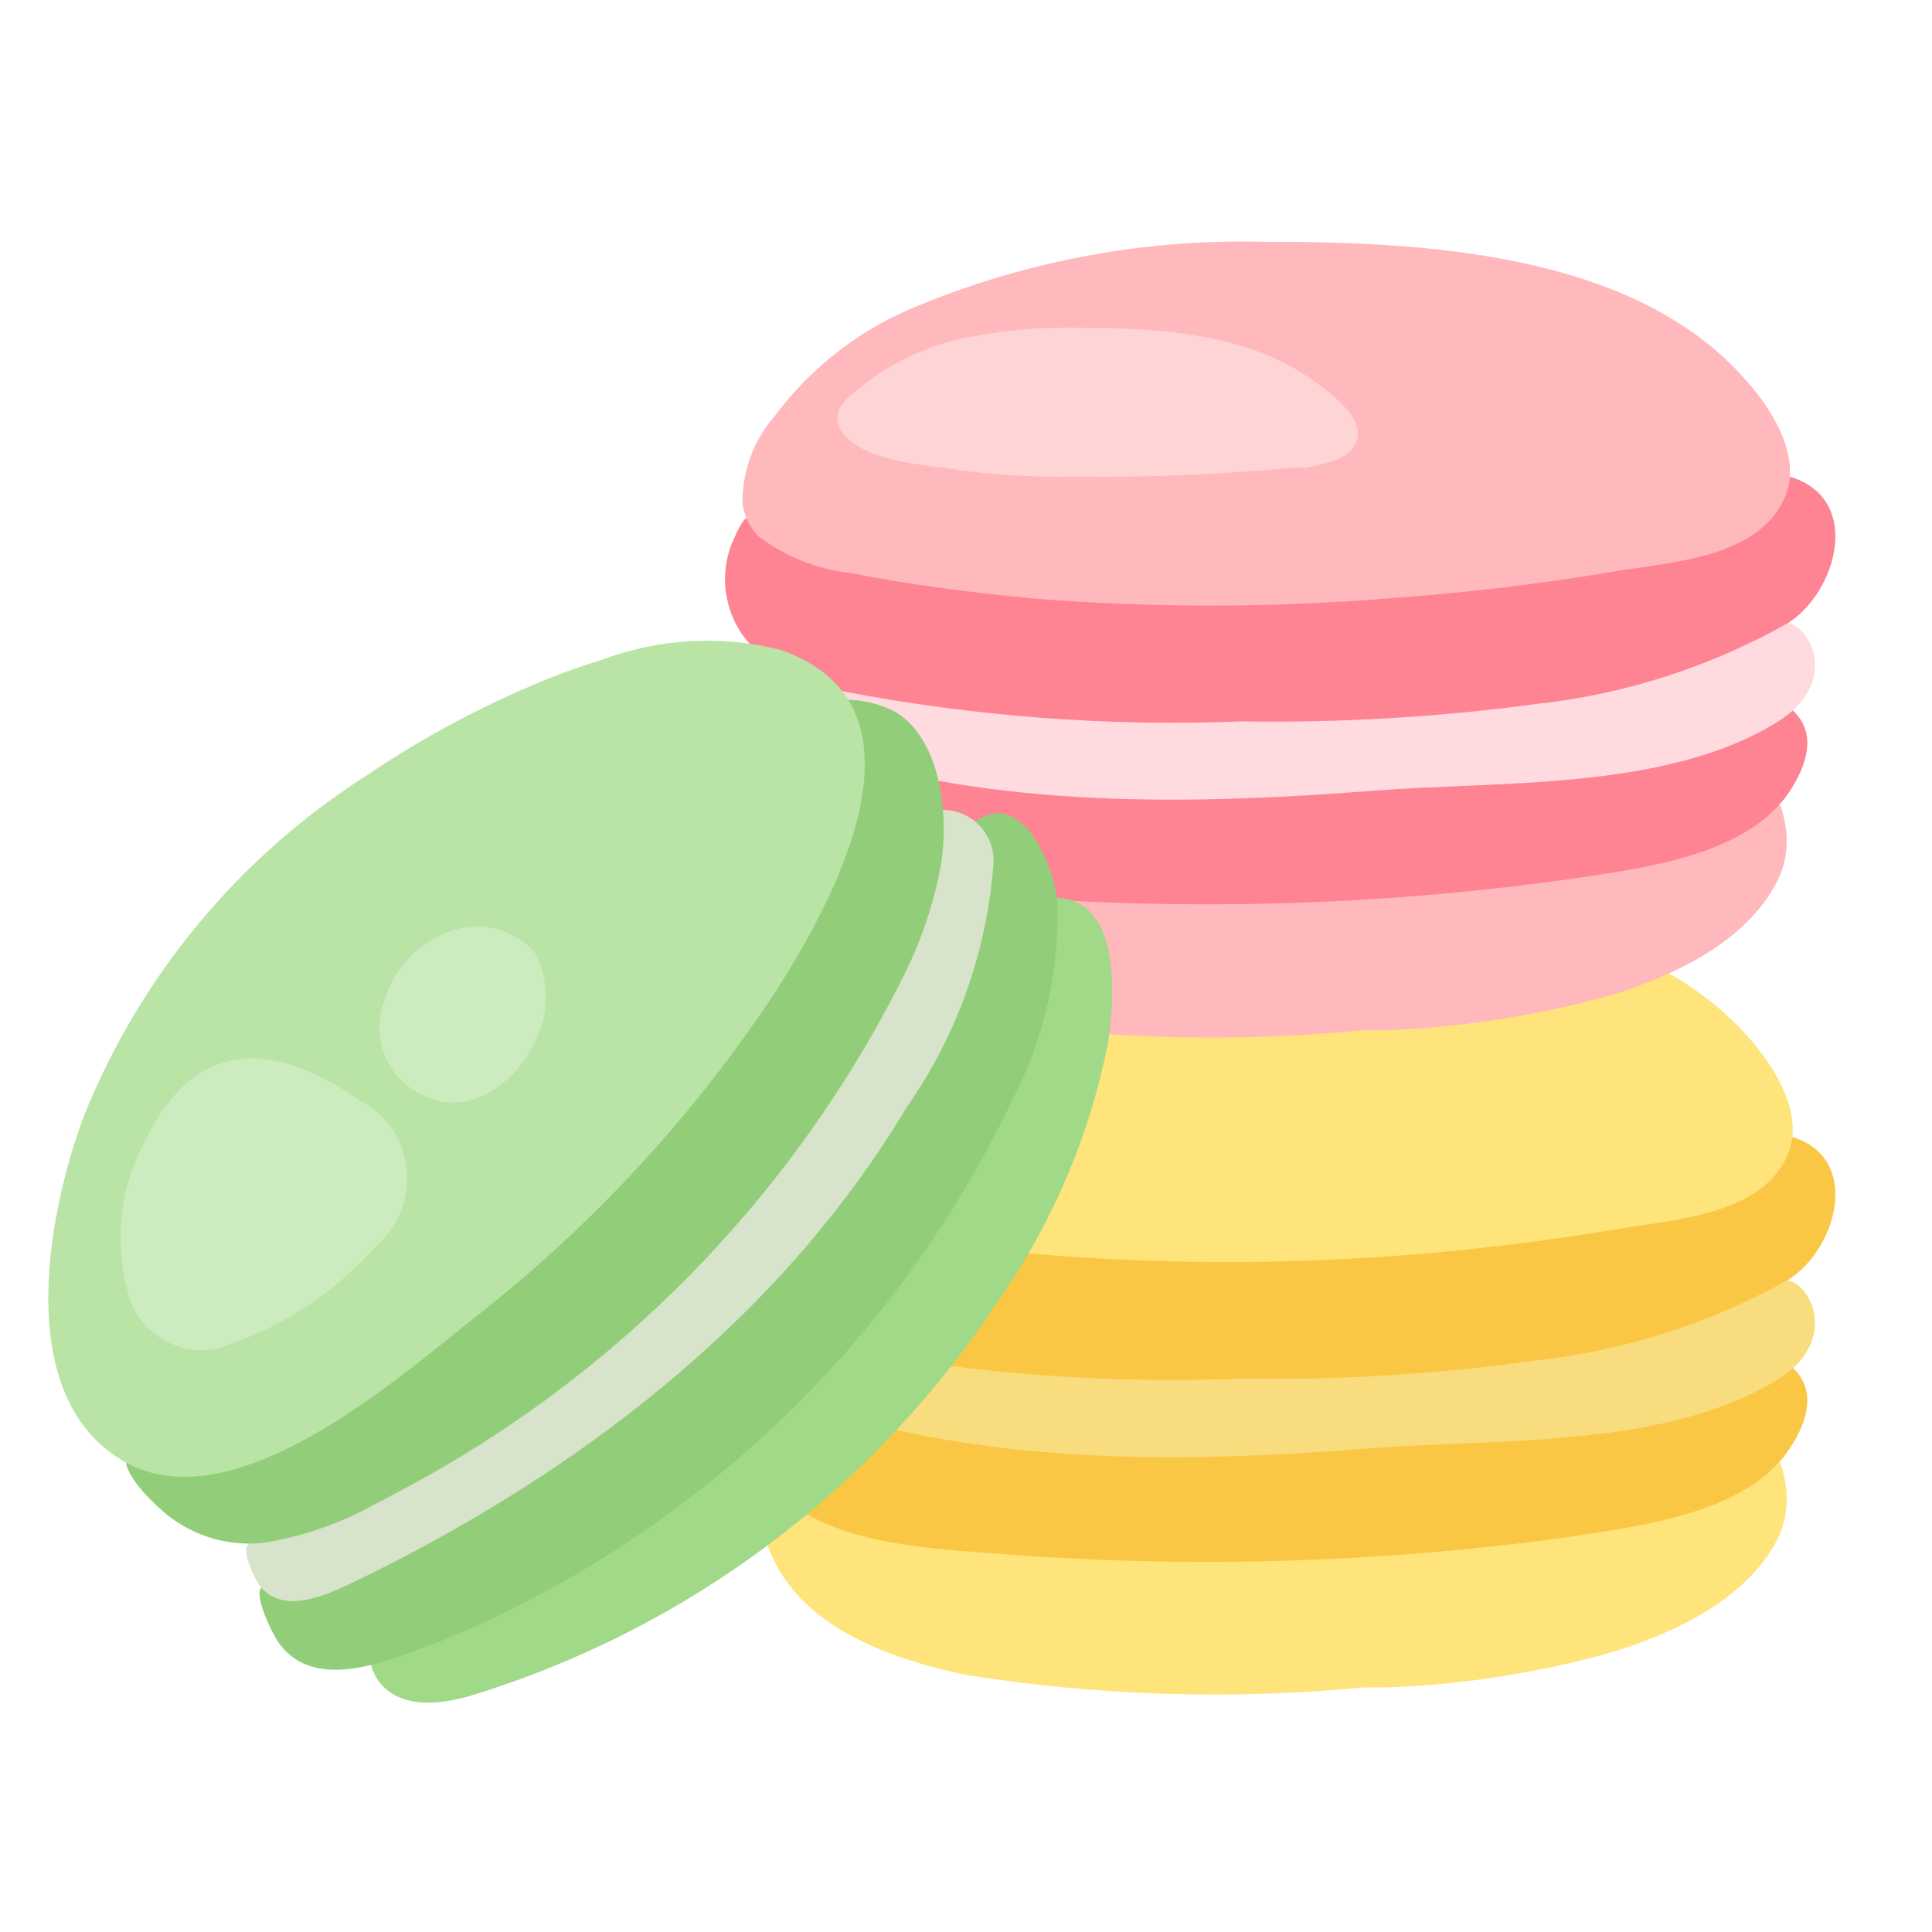 <svg width="40" height="40" viewBox="0 0 40 40" fill="none" xmlns="http://www.w3.org/2000/svg">
<path d="M36.838 30.276C36.893 30.276 36.958 30.675 36.967 30.712C37.033 31.106 36.975 31.51 36.8 31.87C36.161 33.111 34.661 33.815 33.382 34.204C31.872 34.63 30.318 34.876 28.75 34.936H28.241C25.511 35.196 22.76 35.112 20.052 34.686C17.837 34.241 15.512 33.213 15.735 30.564C15.957 27.914 36.819 30.276 36.838 30.276Z" fill="#FFE47B"/>
<path d="M36.697 28.072C36.697 28.072 38.068 28.488 37.031 30.026C36.104 31.369 33.872 31.601 32.399 31.833C28.426 32.375 24.407 32.48 20.411 32.148C18.809 32.036 16.872 31.888 15.779 30.601C15.233 29.971 15.103 29.063 15.965 28.655C17.271 28.044 36.697 28.072 36.697 28.072Z" fill="#FAC744"/>
<path d="M16.188 27.08C15.798 27.08 15.761 28.118 15.854 28.368C15.964 28.57 16.116 28.745 16.299 28.883C16.483 29.02 16.695 29.116 16.919 29.165C20.625 30.35 24.636 30.286 28.444 29.98C31.01 29.785 34.391 29.98 36.698 28.627C38.134 27.812 37.485 26.58 37.022 26.515C36.559 26.45 16.299 27.08 16.188 27.08Z" fill="#F9DC7E"/>
<path d="M15.474 24.338C15.382 24.338 15.215 24.727 15.187 24.792C15.011 25.181 14.965 25.617 15.057 26.034C15.307 27.201 16.419 27.673 17.466 27.933C20.182 28.446 22.948 28.651 25.711 28.544C27.753 28.575 29.794 28.448 31.816 28.164C33.645 27.963 35.416 27.396 37.022 26.497C38.013 25.885 38.578 23.977 37.087 23.532C36.207 23.199 15.502 24.329 15.474 24.338Z" fill="#FAC744"/>
<path d="M15.372 24.033C15.364 23.376 15.598 22.739 16.03 22.245C16.747 21.274 17.705 20.508 18.809 20.021C21.127 19.035 23.629 18.558 26.146 18.622C29.435 18.622 33.854 18.808 36.216 21.494C36.744 22.096 37.355 23.06 37.022 23.884C36.503 25.154 34.669 25.246 33.529 25.441C31.964 25.7 30.389 25.895 28.814 26.006C26.346 26.185 23.868 26.17 21.403 25.959C20.16 25.851 18.923 25.678 17.698 25.441C16.99 25.371 16.316 25.105 15.752 24.672C15.563 24.503 15.43 24.28 15.372 24.033Z" fill="#FFE47B"/>
<path d="M36.838 16.668C36.893 16.668 36.958 17.057 36.967 17.103C37.032 17.488 36.974 17.884 36.8 18.233C36.161 19.503 34.661 20.197 33.382 20.596C31.872 21.017 30.317 21.263 28.75 21.328H28.241C25.512 21.595 22.76 21.514 20.052 21.087C17.837 20.642 15.512 19.614 15.735 16.955C15.957 14.296 36.819 16.659 36.838 16.668Z" fill="#FFB8BC"/>
<path d="M36.697 14.463C36.697 14.463 38.068 14.871 37.031 16.418C36.104 17.761 33.872 17.992 32.399 18.215C28.427 18.762 24.407 18.867 20.411 18.53C18.809 18.419 16.872 18.28 15.779 16.983C15.233 16.362 15.103 15.445 15.965 15.037C17.271 14.426 36.697 14.463 36.697 14.463Z" fill="#FE8393"/>
<path d="M16.188 13.472C15.798 13.472 15.761 14.509 15.854 14.759C15.965 14.959 16.118 15.133 16.302 15.268C16.485 15.404 16.696 15.499 16.919 15.547C20.625 16.742 24.636 16.668 28.444 16.371C31.01 16.168 34.391 16.371 36.698 15.009C38.134 14.194 37.485 12.971 37.022 12.897C36.559 12.823 16.299 13.462 16.188 13.472Z" fill="#FFDADF"/>
<path d="M15.474 10.72C15.382 10.72 15.215 11.109 15.187 11.174C15.011 11.563 14.965 11.999 15.057 12.416C15.307 13.583 16.419 14.065 17.466 14.315C20.181 14.836 22.948 15.045 25.711 14.935C27.752 14.968 29.793 14.847 31.816 14.574C33.647 14.374 35.418 13.803 37.022 12.897C38.013 12.267 38.578 10.359 37.087 9.877C36.207 9.636 15.502 10.72 15.474 10.72Z" fill="#FE8393"/>
<path d="M15.372 10.424C15.364 9.764 15.598 9.125 16.03 8.627C16.748 7.659 17.706 6.896 18.809 6.413C21.117 5.428 23.61 4.947 26.118 5.005C29.407 5.005 33.826 5.199 36.16 7.886C36.688 8.479 37.3 9.442 36.966 10.266C36.448 11.545 34.613 11.637 33.474 11.823C31.908 12.091 30.333 12.277 28.759 12.388C26.292 12.588 23.814 12.588 21.348 12.388C20.106 12.267 18.855 12.11 17.642 11.869C16.936 11.795 16.263 11.529 15.697 11.1C15.521 10.914 15.408 10.678 15.372 10.424Z" fill="#FFB8BC"/>
<path d="M20.227 6.95C20.838 6.836 21.459 6.78 22.08 6.783C23.747 6.783 25.656 6.839 27.082 7.802L27.212 7.895C27.546 8.136 28.296 8.664 28.074 9.173C27.925 9.525 27.36 9.627 27.027 9.683H26.749C25.259 9.827 23.762 9.889 22.265 9.868C21.385 9.887 20.505 9.831 19.634 9.701C18.995 9.609 17.782 9.525 17.402 8.895C17.235 8.627 17.402 8.349 17.624 8.173C18.359 7.527 19.261 7.103 20.227 6.95Z" fill="#FFD4D5"/>
<path d="M7.683 34.464C7.683 34.464 7.886 35.65 9.73 35.112C14.211 33.748 18.074 30.861 20.652 26.951C21.781 25.342 22.561 23.515 22.94 21.587C23.098 20.531 23.218 18.354 21.569 18.604C21.471 18.612 21.374 18.634 21.282 18.669L7.683 34.464Z" fill="#A0D988"/>
<path d="M5.413 32.87C5.246 33.046 5.663 33.861 5.756 33.991C6.525 35.103 8.137 34.334 9.1 33.991C14.272 31.867 18.478 27.908 20.911 22.875C20.976 22.754 21.032 22.624 21.097 22.495C21.659 21.306 21.932 20.002 21.893 18.687C21.847 17.992 21.162 16.251 20.161 17.038C19.781 17.307 5.45 32.796 5.413 32.87Z" fill="#92CE79"/>
<path d="M5.126 31.99C5.005 32.138 5.292 32.731 5.385 32.842C5.858 33.417 6.682 33.056 7.238 32.796C11.87 30.573 16.113 27.367 18.781 22.912C19.82 21.424 20.438 19.682 20.569 17.872C20.576 17.733 20.556 17.594 20.509 17.463C20.462 17.332 20.389 17.211 20.295 17.109C20.201 17.006 20.088 16.923 19.961 16.865C19.835 16.807 19.698 16.774 19.559 16.77C18.077 16.557 5.154 31.953 5.126 31.99Z" fill="#D7E3CB"/>
<path d="M2.671 30.017C2.375 30.369 3.116 31.064 3.348 31.267C3.63 31.52 3.962 31.711 4.323 31.827C4.684 31.944 5.065 31.983 5.441 31.944C6.272 31.814 7.072 31.534 7.804 31.119C7.896 31.078 7.986 31.032 8.072 30.98C12.707 28.587 16.454 24.773 18.763 20.095C19.105 19.394 19.348 18.649 19.485 17.881C19.643 16.871 19.485 15.334 18.559 14.75C18.249 14.586 17.906 14.496 17.556 14.486C17.206 14.477 16.858 14.548 16.54 14.694L2.671 30.017Z" fill="#92CE79"/>
<path d="M12.445 13.666C13.629 13.218 14.923 13.143 16.151 13.453C19.495 14.602 17.253 18.697 16.002 20.614C14.327 23.134 12.26 25.37 9.879 27.238C8.239 28.535 4.821 31.573 2.551 30.249C0.281 28.924 0.958 25.2 1.736 23.106C2.901 20.209 4.941 17.748 7.572 16.066C8.641 15.342 9.776 14.722 10.963 14.213C11.446 14.003 11.941 13.82 12.445 13.666Z" fill="#B9E4A6"/>
<path d="M3.014 23.597C2.495 24.552 2.359 25.668 2.634 26.719C2.725 27.122 2.97 27.473 3.316 27.698C3.662 27.923 4.082 28.004 4.487 27.923C5.76 27.532 6.901 26.799 7.785 25.802C7.977 25.636 8.134 25.433 8.244 25.205C8.355 24.976 8.417 24.727 8.428 24.474C8.438 24.22 8.396 23.967 8.305 23.73C8.214 23.493 8.074 23.278 7.896 23.097C7.757 22.976 7.605 22.87 7.442 22.782C5.525 21.439 3.987 21.605 3.014 23.597Z" fill="#CCEBBF"/>
<path d="M7.943 20.753C7.822 21.092 7.824 21.463 7.947 21.801C8.071 22.14 8.308 22.424 8.619 22.606C9.777 23.291 10.787 22.235 11.074 21.578C11.223 21.292 11.301 20.974 11.301 20.651C11.301 20.329 11.223 20.011 11.074 19.725C10.859 19.477 10.572 19.302 10.254 19.224C9.935 19.146 9.6 19.169 9.295 19.29C8.971 19.411 8.68 19.606 8.445 19.86C8.21 20.115 8.038 20.421 7.943 20.753Z" fill="#CCEBBF"/>
</svg>
